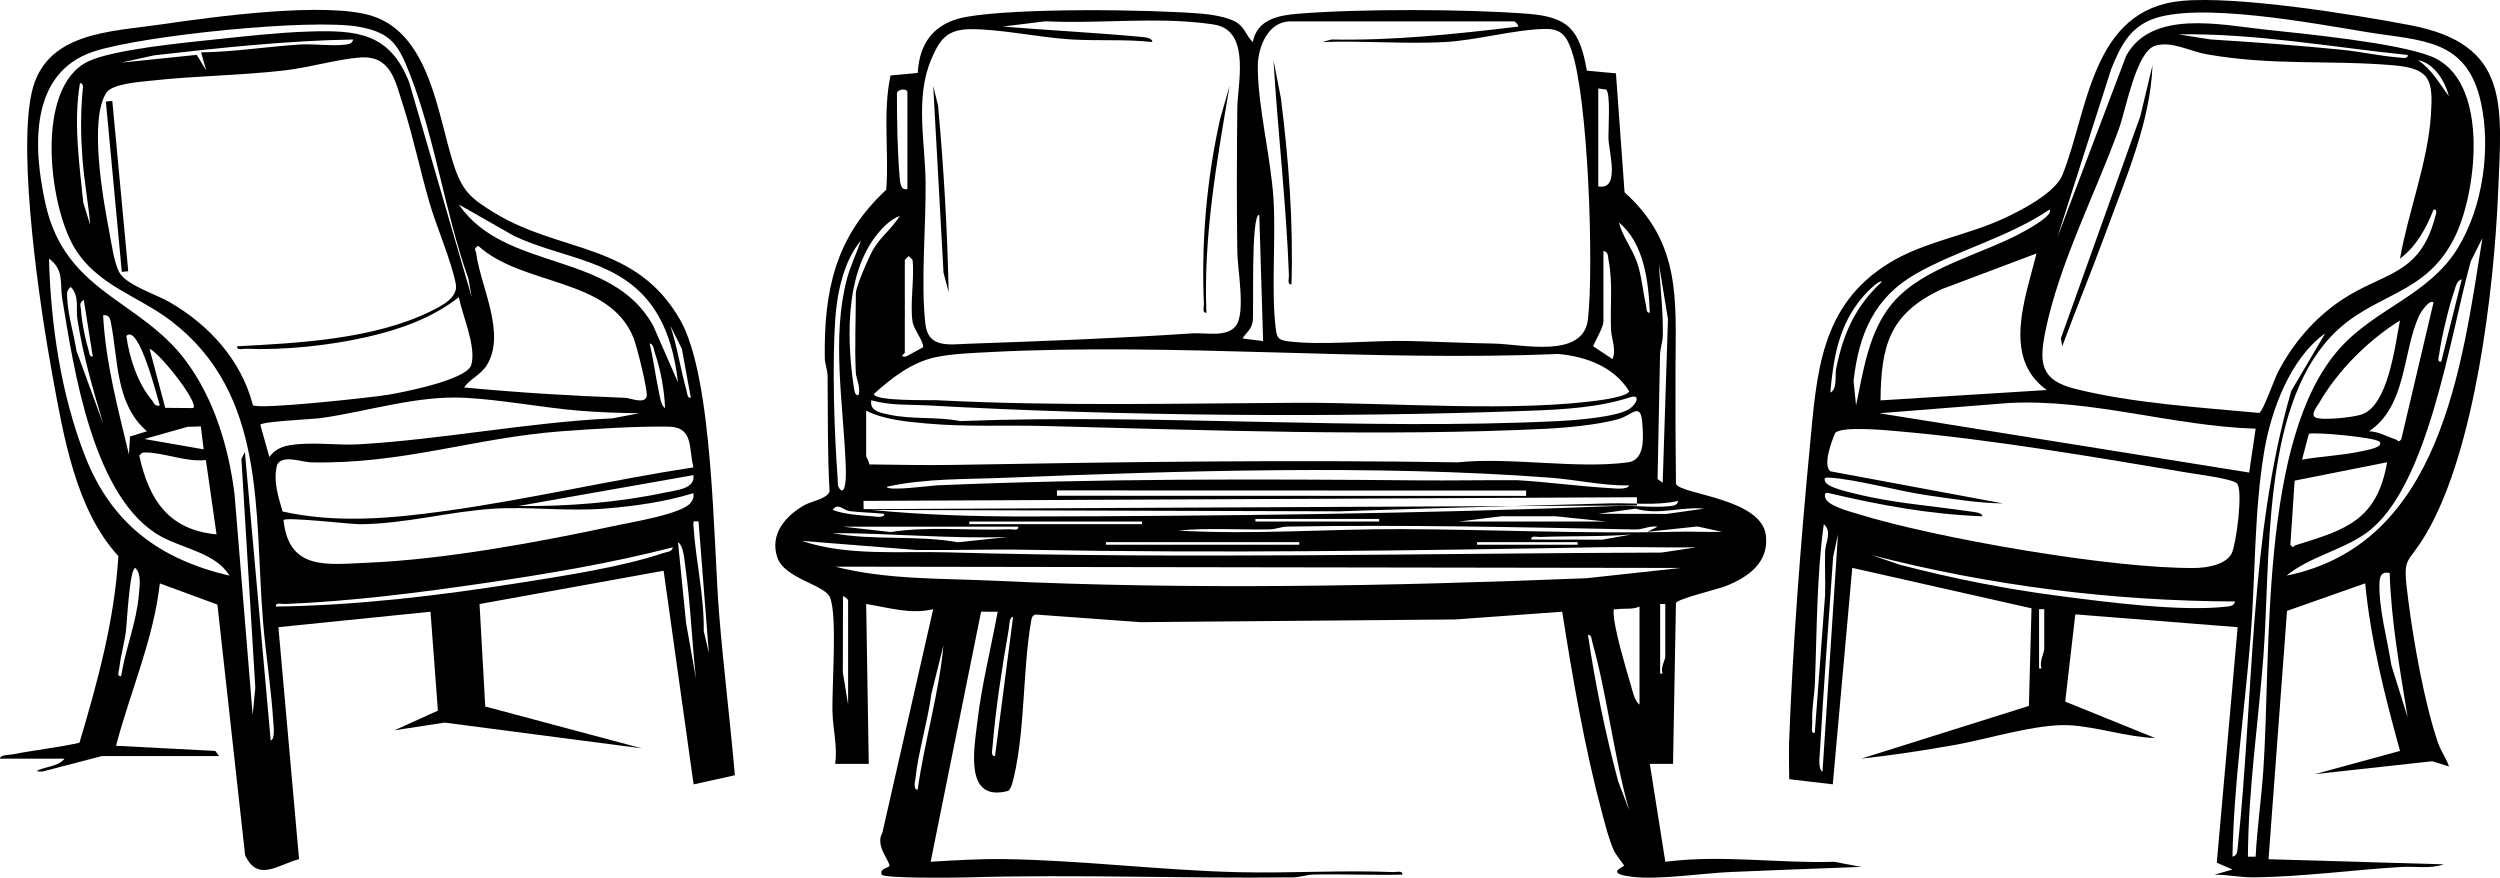 <?xml version="1.0" encoding="UTF-8"?> <svg xmlns="http://www.w3.org/2000/svg" id="uuid-3e546c0e-bd5e-4cb6-967b-90f8c2accd7e" width="969.8" height="340.48" viewBox="0 0 969.8 340.48"><path d="M485.99,16.31c1.67-8.78,9.86-10.35,17.53-10.98,23.81-1.96,65.07-1.83,88.97,0,16.19,1.24,20.27,6.29,23.1,22.1l11.27,1.02,3.34,46.16c21.94,19.68,19.87,41.61,19.76,68.16-.06,14.97.01,29.94.18,44.9,1.39,4.15,33.28,5.48,34.9,20.12,1.16,10.51-6.91,16.09-15.51,19.54-3.12,1.25-18.83,4.95-19.4,6.6l-1.12,62.38h-9.01s6.01,38,6.01,38c21.79-2.84,43.62.66,65.49,0l10.51,1.98c-16.84.62-33.69,1.24-50.54,1.97-10.93.47-27.5,3.06-37.85,1.92-11.6-1.27-3.66-3.87-3.63-4.38.02-.36-3.17-4.12-3.99-5.99-1.9-4.33-3.09-9.12-4.32-13.68-6.82-25.32-11.62-52.92-15.67-78.83l-41.51,3-122.03,1.05-40.83-2.97c-1.22.42-1.42,1.29-1.62,2.43-3.33,19.06-2.3,41.47-6.65,60.35-.36,1.54-1.04,4.89-2.33,5.66-17.15,4.48-13.11-16.33-11.89-26.89,1.62-14.02,5.33-28.7,7.87-42.62l-6.43-.03-19.57,97.02c9.53-.58,18.96-1.17,28.54-1.04,29.85.43,60.84,4.37,90.92,5.08,19.97.47,40.11-.86,60.05-.04,1.22.05,3.72-.75,3.48.99-11.49.25-23.04-.29-34.54-.03-2.64.06-5.06,1.06-7.91,1.09-42.28.5-83.66-1.22-126.01,0-4.45.13-32.38.48-33.54-1.05-.89-2.63,3.05-2.58,3.02-3.51-.08-2.06-5.61-7.99-2.74-12.71l19.71-86.77c-8.83,2.13-17.25-.64-25.99-2l1,62h-13.01c.9-6.53-.81-13.27-1.04-19.46-.38-10.11,1.98-37.62-.96-45.04-2.01-5.07-17.63-7.25-20.45-15.54-3.07-9.04,3.22-16.25,10.56-20.34,2.66-1.48,8.85-2.48,9.7-5.3-.86-14.95-.6-29.88-.77-44.85-.03-2.36-1.05-4.55-1.08-6.92-.35-26.17,4.08-46.99,23.84-65.25,1.13-14.73-1.43-29.86,1.66-44.34l10.54-.96c.72-12.13,6.7-19.56,18.76-21.74,19.63-3.55,70.89-2.97,91.73-1.24,3.56.3,9.81,1.36,12.86,3.14,3.71,2.16,3.89,5.31,6.64,7.84ZM447,16.3c-10.42-1.14-21.06-.38-31.48-1-12.14-.73-27.54-4.06-39-3.98-9.25.07-12.01,4.05-15.27,11.73-6.32,14.86-2.36,32.17-2.19,47.72.18,16.76-1.95,39.2-.06,55.06,1.11,9.31,9.19,7.78,16.56,7.52,28.69-1.01,58.45-2.12,86.97-4.03,5.22-.35,13.57,1.7,16.97-3.03,3.74-5.21.57-21.77.48-28.43-.27-18.65-.2-37.44,0-56.09.1-8.72,4.83-28.13-7.12-31.8-2.87-.88-10.87-1.51-14.3-1.7-17.36-.98-35.62.84-53.08,0l-16.45,2.03c17.79,1.48,35.72,2.34,53.51,4,1.18.11,4.47.31,4.48,2ZM587.5,8.31h-87c-8.68,0-12.57,10.1-12.58,17.51-.02,15.33,5,34.84,6.07,51.01,1.04,15.63-.99,36.24.96,51.04.43,3.27,1.19,4.06,4.5,4.5,13.36,1.76,32.81-.44,47.09-.09,10.9.27,21.96.81,33,1,10.79.19,34.69,6.12,36.46-9.46,2.31-20.34.15-86-6.46-104.53-1.91-5.34-3.88-8.13-10.03-8.06-11.59.13-26.67,4.4-39.01,5.08-15.57.85-31.85-.6-47.49,0l3.48-.99c24.3.49,48.46-2.14,72.51-5.01.03-.63-1.16-1.9-1.5-1.99ZM352,73.31v-37.5c0-1.76-4.51-1.36-4.06.97,0,10.67.18,21.42,1.05,32.04.15,1.86.39,5.27,3.01,4.49ZM620,34.31v38c8.57,1.59,4.16-13.13,3.96-18.46-.12-3.39.91-17.77-.9-19.1l-3.06-.44ZM332,144.81c-.51-10.06,0-20.85,0-31,0-2.55,5.15-14.42,6.81-17.19,2.86-4.79,7.3-8.11,10.2-12.8-1.55.33-4.35,2.44-5.48,3.52-15.89,15.08-15.31,42.99-12.27,63.23.13.88.44,3.01,1.74,2.74,1.05-2.87-.89-6.57-.99-8.49ZM489.99,132.31l-1.49-49.01c-3.41-.09-2,37.92-2.56,41.45-.5,3.12-2.47,4.18-3.94,6.55l7.99,1.01ZM639.99,121.3c-.46-11.89-2.18-26.97-11.98-34.99,1.4,5.52,5.2,10.12,7.03,15.46s2.21,11.04,3.46,16.55c.25,1.11,0,3.23,1.49,2.98ZM333.99,93.31c-6.69,7.83-9.28,20.34-9.98,30.51-1.23,17.89-.4,43.98.95,62.03.13,1.79-.28,3.24,1.54,4.44,2.08,0,1.61-8.71,1.54-10.52-.93-22.98-5.47-48.97.47-71.45,1.37-5.19,3.75-9.97,5.48-15.01ZM622,97.31v27.5c0,2.05-3.08,7.29-4,9.48l7.5,5.02c1.65-3.71-.4-7.73-.55-11.45-.37-9.04.77-18.08-.97-27.03-.28-1.46.01-3.11-1.99-3.51ZM354,124.81c-1.06-7.16.78-16.56,0-24l-1.5-1.48-1.5,1.48v36c0,.4-2.57,1.76.48,1.49l6.6-3.58c.36-2.15-3.63-6.92-4.08-9.91ZM644.99,187.3l2.05-63.54-3.54-21.47c.58,9.25,1.67,18.21,1.55,27.56-.04,2.85-1.03,5.28-1.09,7.91-.35,16.03-.67,32.03-.96,48.06l2,1.48ZM383.79,136.6c-6.65.34-14.56.6-21,2-9.25,2.03-16.9,8.02-23.78,14.2-.04,2.93,21.9,2.32,24.52,2.46,46.77,2.39,93.14,1.21,139.91.99,35.72-.16,84.83,3.9,118.77-1.23,1.8-.27,9.38-1.56,9.78-3.24-5.91-9.54-16.74-13.47-27.51-14.47-72.93,3.07-148.09-4.46-220.69-.72ZM338.01,155.31c-.83,4.25,3.9,4.9,6.94,5.55,9.04,1.93,18.46.7,27.52,2.48,76.58-2.91,155.83,3.72,232.09,0,6.36-.31,22.42-1.53,27.37-4.63,3.04-1.9,4.61-5.97.43-4.6-12.17,3.99-25.91,4.74-38.8,5.22-74.27,2.77-159.11,2.1-233.06-2.04-7.64-.43-14.89.12-22.48-2.01ZM336,159.31v17.5c0,.52,1.23,2.26,1.15,3.35,10.73.1,21.62.38,32.39.19,65.14-1.15,130.91-2.04,195.92-1,20.49-2.12,46.25,2.68,66.09,0,6.76-.91,5.94-10.09,5.5-15.6-.64-7.96-4.2-2.54-9.25-1.15-7.99,2.19-19.89,3.33-28.26,3.74-62.09,3.04-131.66.55-194-1.08-15.25-.4-30.88.41-46.03-.97-7.72-.7-16.65-1.48-23.51-4.99ZM632,188.32c-10.25.13-20.35-2.23-30.5-3-67.35-5.12-144.22-2.68-211.95.03-15.27.61-30.48.18-45.55,3.46,0,1.89,17.46-.46,19.47-.54,62.12-2.65,125.31-2.47,187-1.92,12.69.11,25.39-.14,38.08-.08,11.94.71,24.01,2.39,35.92,3.08,1.61.09,6.85.75,7.54-1.03ZM410.01,190.24v2.07s181.99.06,181.99.06v-2.07s-181.99-.06-181.99-.06ZM634.99,192.89l-300.01,1.42.02,3.2,300.01-1.42-.02-3.2ZM651,194.32c-8.62,1.93-17.7.69-26.54.95-34.82,1.01-70.11,1.86-104.92,3.08l-181.55-.54c20,1.93,40.37,2.58,60.55,2.54,76.19-.15,152.83-1.08,228.92-4.08,6.39-.25,13.96.76,20.08.08,1.5-.17,3.09-.21,3.46-2.03ZM343,199.32c-4.27-.49-9.28-.49-13.44-1.06-2.5-.34-4.52-3.43-6.55-.45,4.31,1.68,10.64,2.11,15.51,2.48,1.1.08,4.65.8,4.48-.98ZM661,197.32c-8.93-.87-17.71,2.66-26.5,0l-14.49,1.99,26.54.05,14.45-2.03ZM566,202.31h57l-19.46-2.04h-21.09s-16.45,2.04-16.45,2.04ZM487,201.31v1h48v-1h-48ZM376,202.31v1h67v-1h-67ZM395,204.31h-68l18.5,2.08c15.13-2.36,30.71-.45,46.01-1.08,1.23-.05,3.71.76,3.49-1ZM643,204.32c-2.91-.53-5.7,1.13-8.5,1.07-44.8-.87-90.08-1.9-135.04-1.12-2.36.04-4.55,1.03-6.92,1.08-11.83.25-23.78-.69-35.55.46,28.89,1.7,57.68-.64,86.56-.55,35.43.11,71.72,1.91,106.91,1.01,5.83-.15,11.71.2,17.54.03l-9.49-2.08-19.5,2.08,3.99-1.98ZM391,208.32c-22.75.73-45.31-1.51-68.01-1.51,15.86,2.99,32.52.68,48.56,3.54l19.45-2.03ZM633,207.32c-11.79.95-23.69.51-35.51.99-1.22.05-3.72-.75-3.48.99l27.54.05,11.45-2.03ZM658,212.32c-12.16.19-24.37-.27-36.54-.05-74.33,1.36-148.52,2.39-222.92,1-14.35-.27-28.73.25-43.08.08l-44.47-3.54c17.76,6.01,37.92,3.93,56.55,4.46,92.18,2.61,184.77.37,277,.08l13.45-2.03ZM429,210.31v1h75v-1h-75ZM573,210.31v1h39v-1h-39ZM652,220.32l-328.01-.51c20.03,5.14,40.98,4.49,61.55,5.46,76.51,3.61,153.39,2.11,229.95-.97l36.51-3.98ZM329,273.31v-40.5c0-.17-1.35-1.57-1.99-1.5l-.06,29.55,2.05,12.45ZM646,234.31h-2v27h.99c-1-2.15,1.01-5.42,1.01-6.5v-20.5ZM636,235.31c-2.73,1.21-5.74.6-8.53,1-1.57.23-1.52-.62-1.51,1.51.02,5.52,4.73,21.42,6.54,27.49.68,2.3,1.51,6.64,3.5,8v-38ZM385.99,293.3l7-53.99c-1.49-.04-1.46,3.56-1.68,4.8-2.49,14.14-5.18,31.5-6.3,45.71-.09,1.1-.73,3.73.98,3.47ZM631.99,314.3c-6.02-21.17-8.41-44.14-14.3-65.2-.29-1.03-.25-3.03-1.69-2.79,2.86,19.12,6.71,38.1,11.72,56.76l4.26,11.23ZM355.99,306.3c2.62-18.77,8.26-37.13,10-55.99l-4.68,18.8c-1.41,10.74-5.02,22.18-6.19,32.82-.12,1.11-.98,4.53.87,4.37Z"></path><path d="M500.99,110.3c-1.74.24-.95-2.27-.99-3.48-1.03-27.93-4.33-55.63-5.99-83.51l2.85,14.64c3.06,24.01,4.87,48.1,4.13,72.35Z"></path><path d="M467.99,121.3c-1.74.23-.94-2.27-.99-3.48-1-24.26,1.06-48.07,6.31-71.7l3.68-12.81c-4.91,29.09-10.22,58.29-9,87.99Z"></path><path d="M367.99,113.3l-1.98-7.51-4-72.48,1.87,7.61c2.21,24.06,3.63,48.19,4.11,72.38Z"></path><path d="M0,294.31c-.02-1.56,3.52-1.41,4.83-1.67,8.62-1.68,17.41-2.61,25.99-4.51,7.07-23.67,13.59-47.54,15.1-72.4-16.58-18.05-21.25-46.55-25.6-70.24-4.85-26.39-13.45-84.72-8.06-109.43,5.16-23.66,30.31-23.68,50.39-26.61,19.86-2.9,64.12-9.01,81.91-3.2,22.07,7.22,25.22,37.98,31.18,56.82,3.45,10.91,6.57,13.75,16.34,19.66,25.74,15.56,54.53,11.35,71.72,41.28,12.97,22.59,12.86,86.39,15.21,114.79,1.7,20.64,4.27,41.29,6.06,61.93l-16.01,3.55-11.63-82.88-71.41,12.92,2.22,39.75,60.76,16.23-76.52-9.99-19.47,2.99,16.86-7.63-2.87-38.37-59,6,8.01,89.99c-7.99,2.02-16.05,9.14-20.93-1.56l-10.74-97.2-22.33-8.22c-2.47,21.8-11.48,41.99-17,62.99l38.51,2,1.48,2h-45.5l-23.02,6c-2.8.02-2.66-.28-.11-1.11s6.98-1.43,8.63-3.88H0ZM182.99,115.3l-1.28-7.2c-9.01-25.22-13-54.61-22.69-79.31-4.37-11.14-7.05-16.07-19.63-18.37-18.63-3.41-84.66,3.42-103.17,9.61-24.97,8.34-23.39,37.47-18.56,59.12,7.67,34.4,36.58,36.98,54.32,60.68,11.1,14.82,16.75,33.73,19.01,51.99l7.02,85.48,1.03-10.54-5.39-88.71,1.34-2.75,10.02,111.99c1.85-.7,1.08-5.84.98-7.49-.78-12.96-2.94-26.06-3.98-39.02-3.38-42.27,1.52-87.9-35.68-116.32-12.83-9.8-28.7-13.7-37.52-28.48-9.89-16.56-15.32-62.1,5.29-72.1,9.74-4.73,37.58-7.33,49.41-8.59,11.37-1.21,24.66-2.68,35.95-3.05,18.88-.61,31.73.32,39.3,19.78l24.23,83.26ZM137,15.32c-25.85.44-51.66,3.23-77.33,6.16l-12.66,2.82,29.32-3.02,3.66,6.03-1.99-6.99c12.85-.17,25.66-2.27,38.45-3.05,5.47-.33,11.8.67,17.08.08,1.5-.17,3.09-.21,3.46-2.03ZM92.01,134.32c23.99-1.22,53.07-2.77,74.98-13.53,4.34-2.13,10.89-5.35,9.81-10.73-1.87-9.4-7.47-21.95-10.29-31.76-3.56-12.34-6.34-25.7-10.24-37.76-3.05-9.44-4.7-19.16-16.75-18.23-8.55.66-19.65,3.9-29.02,4.99-17.22,2-34.77,2.08-51.99,4.01-4.3.48-15.02,1.16-17.29,4.71-6.67,10.41-1.32,40.99,1.1,53.47.88,4.54,1.86,12.23,3.92,16.08,2.69,5.02,14.05,8.47,19.43,11.57,15.35,8.83,27.95,22.53,32.44,40.05,2.1,1.82,46.09-3,52.25-4.02,5.92-.97,30.7-5.8,32.44-11.56,2.11-6.97-3.41-19.19-4.82-26.31-10.52,8.22-23.05,12.59-35.98,15.51-14.4,3.25-31.75,5.09-46.52,4.49-1.21-.05-3.72.76-3.48-.99ZM34.99,87.3c-.71-8.49-2.33-17-2.98-25.51-.7-9.24-.77-16.85-.02-26.01.09-1.1.73-3.73-.98-3.47-2.56,15.15-.24,30.96,1.28,46.2l2.7,8.79ZM262.99,148.3c-1.15-10.17-3.71-20.44-9.56-28.93-12.9-18.72-35.08-18.89-54.11-27.89l-21.33-12.16c17.91,26.25,59.29,17.76,75.42,47.07l9.57,21.91ZM180,150.3c20.79,1.98,41.64,3.26,62.49,4.02,2.02.07,7.61,2.6,8.38-.58.51-2.12-3.85-19.54-5.11-22.68-9.43-23.5-42.97-19.96-60.26-35.72-2.05,1.38-.97,1.5-.8,2.76,1.69,13.06,11.77,31.26,4.14,43.56-2.29,3.69-6.38,5.25-8.84,8.65ZM89,223.3c-5.08-8.64-17.92-10.5-26.38-15.11-26.52-14.45-34.03-65.07-38.5-92.5-.91-5.6.84-11.08-5.12-15.37.67,25.54,4.65,52.66,13.96,76.53,10.27,26.3,28.85,40.05,56.03,46.46ZM39.99,164.3c-3.96-13.43-7.83-26.6-9.98-40.51-.64-4.15.91-8.65-2.51-12.48-1.69,1.2-1.53,2.52-1.44,4.34.31,6.54,2.58,13.96,3.61,20.48l10.31,28.17ZM35.99,138.3l-3.49-21.99c-2.02,1.33-1.17,2.29-1.07,3.97.25,4.38,1.54,11.02,2.86,15.24.33,1.05.26,3.02,1.69,2.78ZM57,167.3c-12.36-10.68-11.08-27.89-14.04-42.45-.36-1.76-.94-2.83-2.96-2.53.97,18.4,5.75,36.19,10.01,53.99l.42-7,6.57-2ZM267.99,154.3l-3.48-19-4.5-8.99c2.74,8.2,3.97,16.92,6.3,25.2.29,1.03.25,3.02,1.68,2.79ZM62,157.3c-.81-2.3-8.08-32.03-12.99-26.98,1.11,8.26,4.34,18.27,9.77,24.72.96,1.14,1.12,2.76,3.22,2.27ZM257.99,158.3c-.28-7.09-1.7-14.81-3.98-21.51-.38-1.11-.56-3.62-2-3.48,1.47,5.92,2.17,12.08,3.45,18.03.39,1.79.91,6.1,2.53,6.96ZM75,158.3c2.22-2.17-13.19-21.58-16.99-22.99l6.09,22.9,10.9.1ZM248,160.32c-7.78-.13-15.74-.36-23.49-1.02-14.4-1.22-29.8-4.23-44.02-4.98-18.84-1-37.64,5.28-56.11,7.87-3.02.42-23.25,1.31-23.39,2.63l3.51,12.48c2.69-3.85,6.53-4.57,11.02-4.98,7.7-.7,16.23.49,24.02.02,32.74-1.97,65.15-8.48,97.95-10.05l10.5-1.98ZM77.9,165.41l-5.14.16-16.75,4.73,22.99,4.01-1.09-8.89ZM269.01,181.3c-1.93-7.07.24-15.57-9.5-15.79-11.64-.26-30.08.91-41.99,1.81-33.59,2.54-61.65,12.88-97.05,12.03-3.33-.08-10.98-3.13-12.96.95-1.64,6.11.43,12.32,2.1,18.12,21.06,4.71,42.6,2.67,63.73-.28,31.97-4.46,63.75-11.95,95.67-16.84ZM79.86,178.45c-7.51.93-16.64-3-23.63-2.93-1.26.01-1.45.34-2.19,1.27,3.72,17.05,11.32,28.75,29.96,30.51l-4.14-28.85ZM268.99,184.31l-67.99,11.99c18.7.22,38.89-1.34,57.2-5.28,4.03-.87,11.53-1.31,10.79-6.7ZM268.99,191.31c-11.11,3.41-22.89,5.05-34.5,5.99-14.34,1.15-29.54-.82-42.98.03-17.23,1.09-34.4,5.92-51.98,6.03-3.08.02-29.59-3.02-29.54-1.54,2.1,19.64,16.89,17.12,32.5,16.48,30.05-1.25,66.99-8.07,96.55-14.45,6.07-1.31,26.04-4.54,29.02-8.98.82-1.21,1.19-2.04.93-3.56ZM270.99,202.3c-1.78-.06-2.13-.5-2,1.49.86,13.61,4.21,27.3,4.01,41l1.98,8.5-4-51ZM269.99,263.3c-1.59-14.36-2.11-29.07-4.12-43.37-.38-2.67-.67-8.21-2.86-9.62l3.13,31.35,3.85,21.64ZM261,212.32c-23.86,6.13-48.27,10.26-72.67,13.82-25.77,3.77-51.84,7.11-77.84,8.17-1.22.05-3.72-.76-3.49.99,31.32-.41,63.41-4.25,94.33-9.16,17.37-2.76,39.89-6.14,56.3-11.7,1.31-.44,3.05-.29,3.36-2.13ZM46.99,262.3c1.65-10.56,5.99-20.92,6.88-31.62.26-3.13,1.09-8.02-1.37-10.35-2.23-.02-3.27,21.51-3.63,24.35-.6,4.8-2.05,9.62-2.59,14.42-.12,1.1-1.16,3.41.7,3.2Z"></path><rect x="44.15" y="39.14" width="2.51" height="66.35" transform="translate(-6.54 4.55) rotate(-5.35)"></rect><path d="M949.99,297.31l-6.48-2.01-45.5,5,33-9c-5.89-21.35-11.35-42.87-13.51-65.01l-30.32,10.68-7.17,96.34,68,1.98c-5.3,1.84-10.97.7-16.48,1.02-18.81,1.11-38.17,3.79-56.96,4.03-5.47.07-10.19-1.04-15.54-1.05l6.99-2-6.08-2.63,8.09-91.37-62.98-4.97-3.91,33.85,34.88,14.12c-10.91-.33-22.81-4.45-33.5-4.97-12.41-.6-31.37,5.37-44.31,7.67-11.99,2.13-24.07,3.99-36.18,5.3l65.02-20.46,1.01-37.86-69.53-15.68-7.56,83.96-16.9-1.99c0-4.79-.22-9.64-.04-14.44,1.34-36.62,4.5-77.45,7.99-114.01,2.76-28.86,3.88-55.38,31.07-71.93,13.1-7.97,29.26-10.44,43.28-16.72,7.08-3.18,20.83-10.2,23.69-17.31,10.01-24.87,11.05-64.36,46.47-67.53,21.55-1.93,66.18,5.19,88.51,9.46,38.74,7.41,35.47,30.81,34.02,65.06-1.59,37.55-8.92,99.8-27.87,132.13-7.76,13.23-9.31,7.61-7,25.67,2.07,16.24,6.28,40.15,11.55,55.45,1.21,3.5,3.15,5.9,4.27,9.22ZM875,332.32c.59-11.17,2.23-22.37,2.99-33.52,3.12-45.68-1.59-128.6,29.5-163.5,14.05-15.78,34.69-20.73,45.93-39.07,9.73-15.87,12.97-38.7,8.92-56.76-5.5-24.54-22.95-23.57-44.01-26.99-20.37-3.31-65.69-11.97-83.6-4.94-8.91,3.5-12.34,10.88-15.75,19.25l-20.97,65.52,26.79-70.7c9.93-17.97,36.49-12.01,53.58-10.17,15.72,1.69,51.17,5.12,64.61,10.39,22.66,8.88,18.04,50.97,9.87,68.85-11.29,24.7-32.43,22.39-48.88,40.12-26.72,28.78-23.09,86.41-25.98,124.02-1.99,25.81-5.85,51.61-5.99,77.51h2.99ZM934,21.32c-29.61-3.04-59.08-8.46-88.99-8l12.5,1.98c17,1.06,34.05,2.31,50.99,4.01,7.3.73,14.71,2.43,22.02,2.99,1.11.08,3.73.73,3.48-.98ZM931.01,100.31c3.18-18.02,10.75-37.24,11.98-55.51.92-13.67-.07-18.23-14.5-19.47-24.98-2.14-46.65.28-72.69-4.31-6.26-1.1-13.49-5.28-19.85-3.25-7.3,2.33-11.28,24.75-13.93,32.06-9.17,25.35-23.12,52.1-28.53,78.47-2.56,12.49-1.99,19.19,11.48,22.54,22.55,5.61,48.24,7.18,71.4,9.34,1.52-.54,5.81-12.94,7.26-15.75,5.82-11.25,14.32-21.16,24.85-28.15,16.21-10.77,30.11-9.26,36.1-31.91.26-.98,1.27-3.3-.56-3.05-2.73,7.04-6.82,14.49-13,18.99ZM949.99,37.31c-1.5-5.84-5.72-12.75-11.99-13.99,5.61,3.94,8.02,8.76,11.99,13.99ZM719.99,157.3c2.84-13.47,4.88-28.59,13.99-39.52,12.09-14.5,35.57-19.08,51.7-28.3,1.2-.69,11.23-6.18,9.32-8.17-15.64,10.64-35.64,15.73-51.66,24.83-16.33,9.27-22.3,23.56-24.31,41.69l.97,9.48ZM887,223.3c59.87-12.18,67.98-80.99,75.99-130.98l-4.51,8.98c-7.95,28.18-16.33,88.12-40.55,105.45-9.48,6.78-21.97,9.18-30.94,16.55ZM790,98.32l-36.67,13.82c-20.21,9.4-23.64,21.59-23.84,43.18l64.52-4.02c-17.54-12.44-8.19-36-4-52.98ZM946.99,140.3l8-31.99c-2.08.61-2.34,2.86-2.93,4.56-1.99,5.68-5.03,18.27-5.79,24.22-.14,1.09-1.12,3.44.72,3.21ZM730,109.32c-1.11-1.05-6.69,5.01-7.51,5.98-9.13,10.75-11.27,23.32-12.48,37.01,2.82-1.42,1.72-6.45,2.27-9.22,2.72-13.65,7.4-24.21,17.72-33.77ZM944,117.32c-1.58-1.33-4.97,3.82-5.51,4.98-6.59,14.19-4.75,35.09-19.48,45,3.73.12,6.94,2.08,10.36,3.18.97.31.98,1.49,2.15-.16l12.49-53ZM930.99,124.31c-12.38,7.74-24.05,19.37-31.41,32.08-.76,1.31-3.17,4.06-1.61,5.45,2.59,1.47,14.81.04,18.04-1.02,10.5-3.42,13.08-26.96,14.98-36.51ZM866.01,332.31c1.8-.37,1.87-1.96,2.03-3.46,6.27-58.65,4.45-120.84,20.79-177.21l13.16-22.33c-13.54,9.67-20.96,29.73-23.67,45.82-3.97,23.55-3.37,48.82-5.32,72.68-2.3,28.15-6.46,56.22-6.98,84.51ZM875,166.3c-32.09-1.01-63.26-11.55-95.49-9.99l-50.5,4,143.48,23,2.52-17.02ZM867.76,187.54c-1.82-1.83-14.88-3.47-18.43-4.07-35.93-6.01-76.8-13.04-112.84-16.16-4.5-.39-22.07-2.13-24.58.64-1.39,3.2-4.84,12.39-1.92,14.87l67.01,12.47c-9.79-.13-19.61-1.77-29.33-3.16-11.45-1.63-27.67-6.25-38.17-6.85-1.24-.07-2.09.03-1.49,1.5.95,2.34,8.61,3.95,11.36,4.65,14.88,3.76,29.92,4.76,45.01,6.99,1.12.17,4.66.36,4.61,1.87-20.32-.79-39.03-4.21-58.7-8.8-1.52-.35-2.67-.8-2.31,1.31.58,3.38,9.44,5.56,12.49,6.51,30.69,9.54,99.3,21.39,130.97,21.02,4.56-.05,12.15-1.23,14.32-5.76,1.71-3.57,4.5-24.52,1.99-27.04ZM923,171.32c-1.6-1.63-24.31-3.78-27.34-3.06l-2.65,10.04c7.9-1.38,16.21-1.65,24.03-3.45.71-.16,8.04-1.4,5.96-3.53ZM926,179.32l-35.86,7.13-1.66,24.88c1.24,1.64,1.22.42,2.16.13,19.38-5.99,31.46-9.64,35.37-32.15ZM703.99,284.3l4-53.51c.16-5.65-.16-11.33.02-16.98.11-3.34,2.79-7.56-.52-10.51-2.79,20.26-2.64,41.04-3.45,61.54-.21,5.37-1.29,10.07-1.04,15.97.05,1.22-.76,3.72.99,3.49ZM706.99,299.3l6-91.99-1.87,8.61c-1.81,25.26-3.67,50.57-5.16,75.84-.09,1.61-.75,6.85,1.03,7.54ZM867,233.32c-47.62-.17-95.01-6.12-140.99-18l10.78,3.7c20.33,5.31,40.99,9.44,61.86,12.14,18.36,2.38,47.04,6.18,64.89,4.18,1.5-.17,3.09-.21,3.46-2.03ZM927,222.3c-2.89-.69-3.83.87-3.95,3.62-.41,9.75,3.12,22.44,4.63,32.21l6.31,20.18c-2.98-18.56-6.39-37.13-6.99-56ZM793,236.31h-2v23h.99c-1.06-2.41,1.01-6.16,1.01-7.5v-15.5Z"></path><path d="M799.99,134.3l-.54-3.04,30.82-86.19,4.73-19.76c-.79,21.9-10.45,43.97-17.97,64.51-5.46,14.9-11.53,29.6-17.03,44.47Z"></path></svg> 